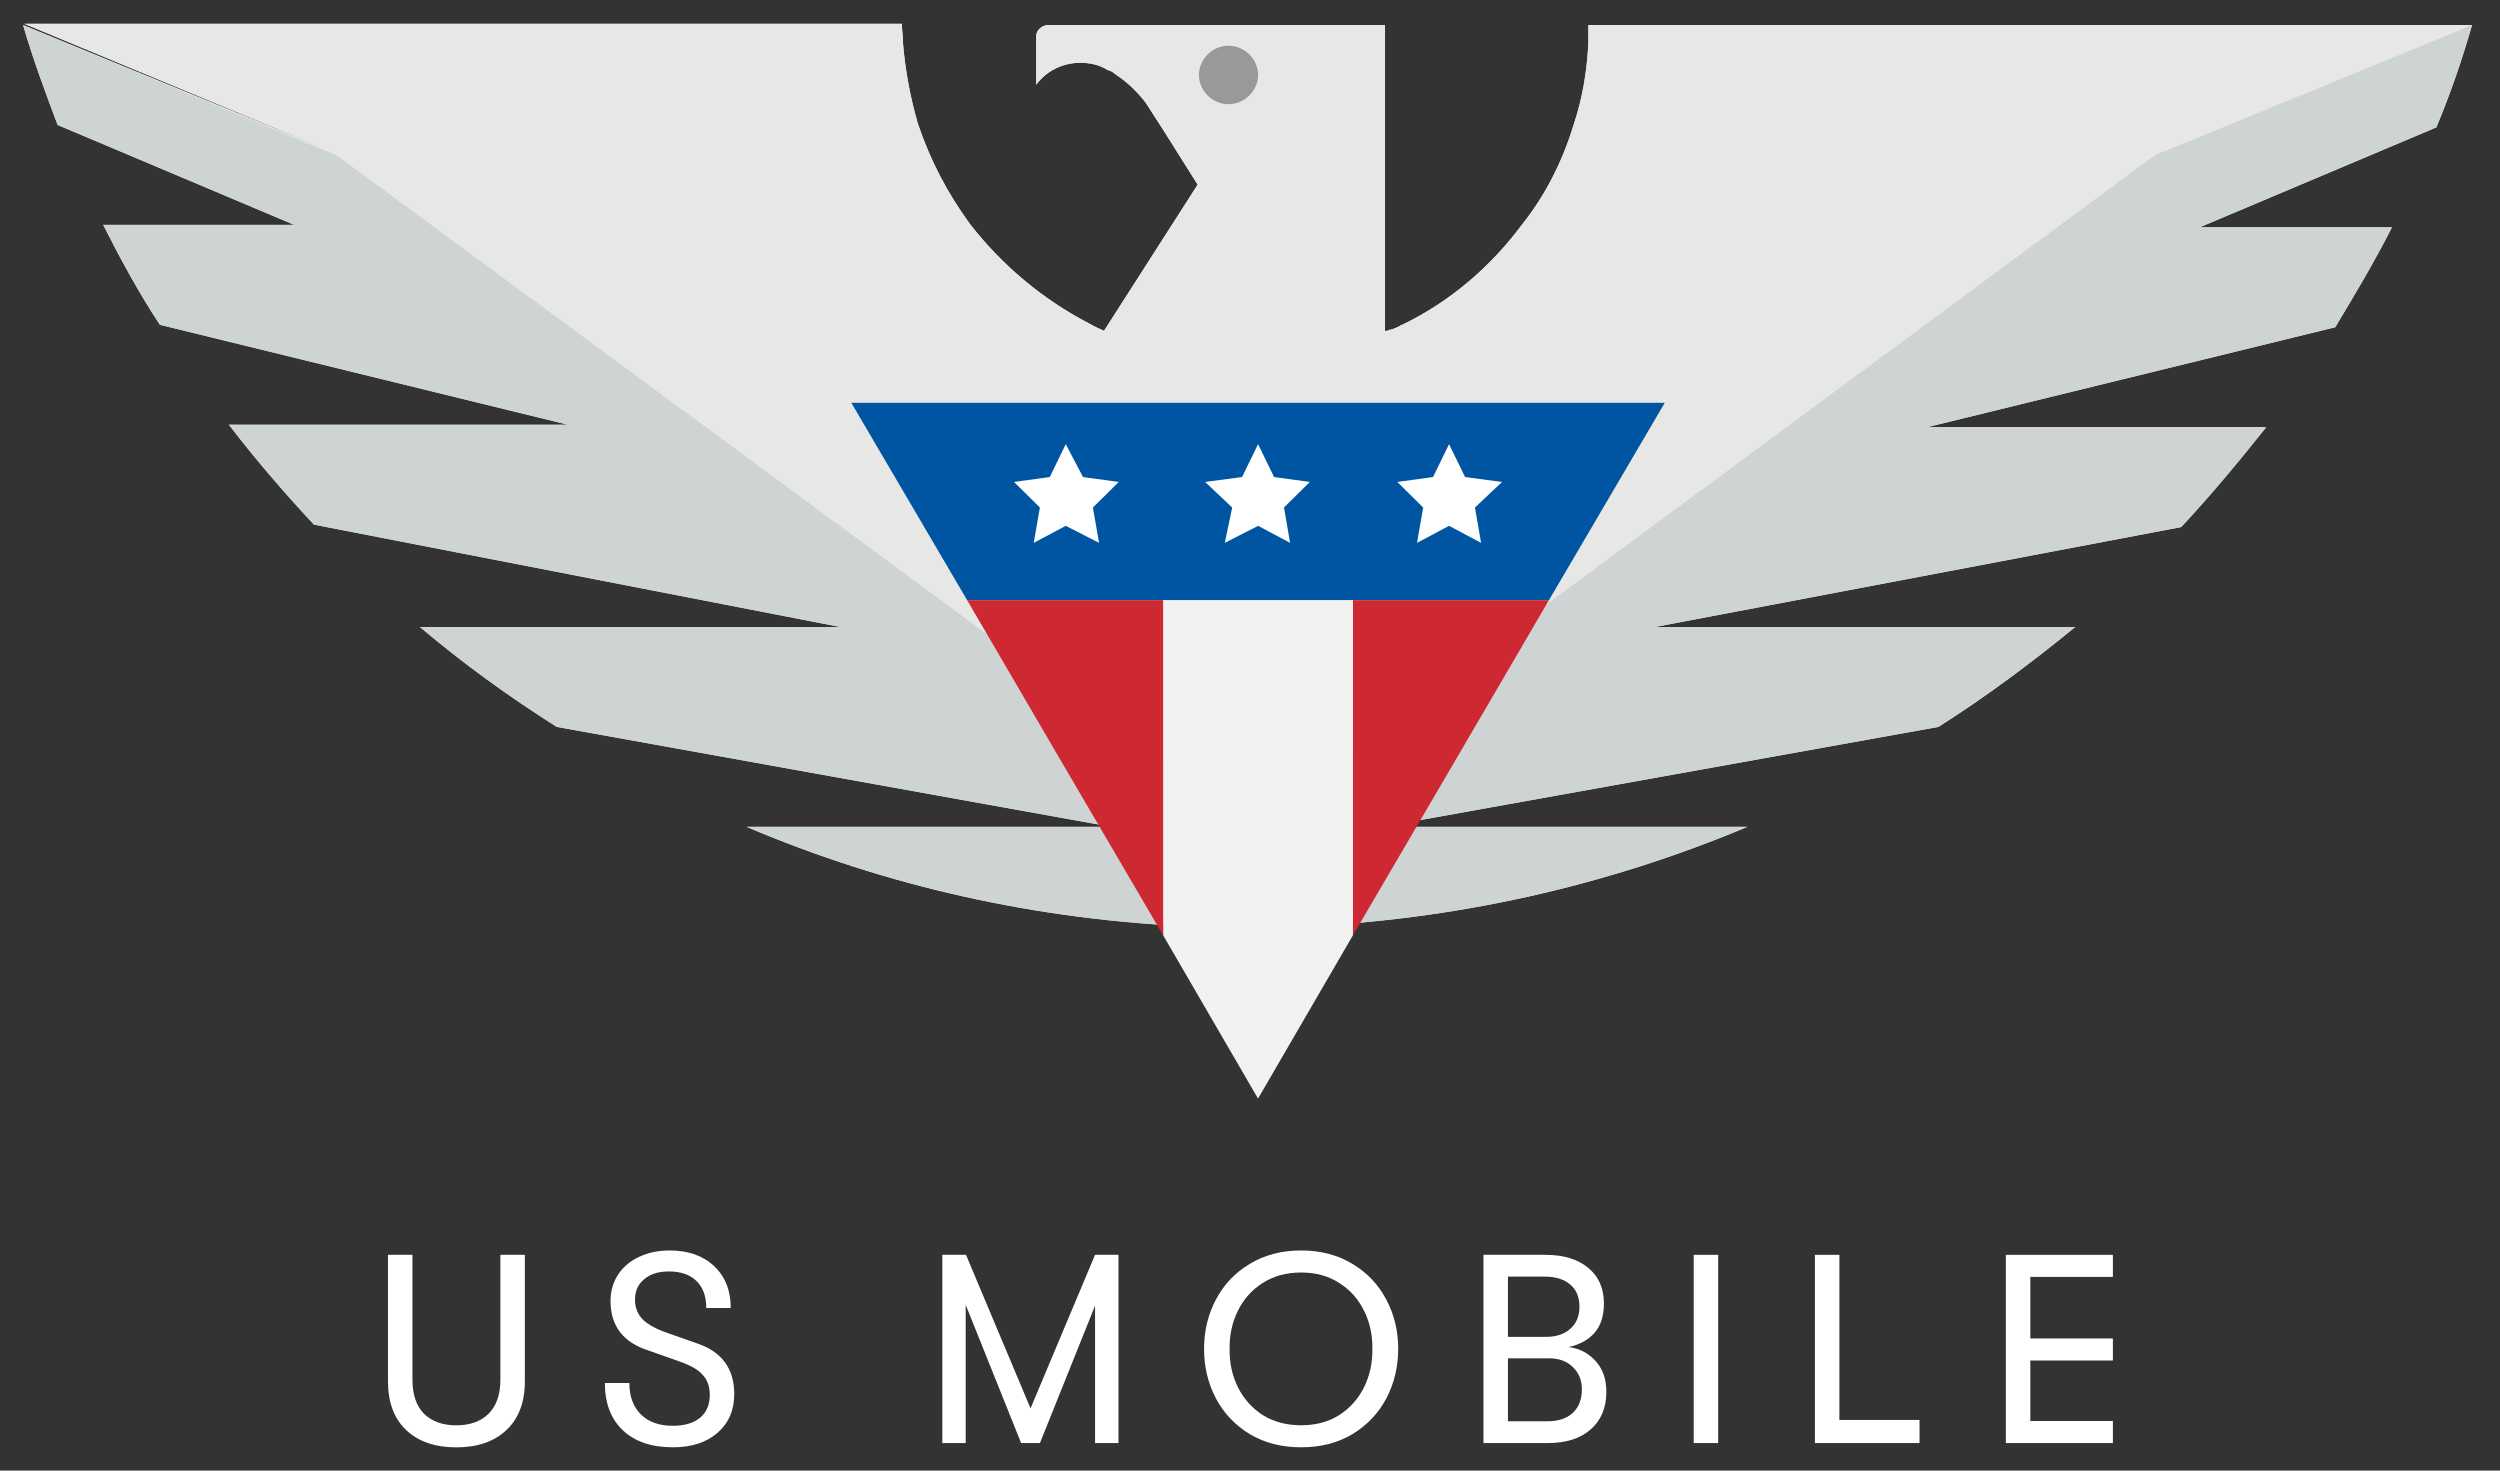 <svg width="85" height="50" viewBox="0 0 85 50" fill="none" xmlns="http://www.w3.org/2000/svg">
<rect x="0" y="0" width="85" height="50" fill="#333333" stroke="none"/>
<g clip-path="url(#clip0_1721_6300)">
<path d="M84.05 0.85L73.657 5.117C73.657 5.117 84.008 0.891 84.008 0.85H54.046H54.004C54.004 1.057 54.004 1.223 54.004 1.43C53.962 2.424 53.795 3.377 53.501 4.247C53.124 5.49 52.538 6.65 51.741 7.645C50.694 9.053 49.311 10.255 47.677 11.042C47.635 11.042 47.593 11.084 47.593 11.084C47.509 11.125 47.425 11.166 47.299 11.208H47.258C47.174 11.249 47.174 11.249 47.132 11.249C47.132 11.249 47.132 11.249 47.09 11.249V0.85H45.917H40.762H37.284H35.65C35.44 0.85 35.231 1.016 35.231 1.223V1.554V2.88C35.566 2.424 36.111 2.134 36.739 2.134C37.075 2.134 37.41 2.217 37.661 2.383C37.703 2.383 37.745 2.424 37.787 2.424C37.913 2.507 37.997 2.59 38.08 2.632C38.416 2.88 38.709 3.17 38.96 3.502L39.547 4.413L40.72 6.278L37.536 11.249C37.368 11.166 37.242 11.125 37.033 11.001C35.44 10.172 34.057 9.012 32.968 7.603C32.214 6.568 31.627 5.449 31.208 4.206C30.957 3.336 30.789 2.466 30.705 1.513C30.705 1.264 30.663 1.016 30.663 0.809H0.827L11.094 5.076L0.785 0.85C1.12 2.01 1.539 3.129 1.958 4.247L10.004 7.645H3.509C4.096 8.805 4.724 9.965 5.437 11.042L19.307 14.44H7.783C8.705 15.641 9.669 16.76 10.675 17.837L28.568 21.317H14.278C15.745 22.56 17.296 23.679 18.93 24.714L37.787 28.112H25.383C30.16 30.142 35.315 31.302 40.762 31.509H42.397H44.031C49.478 31.302 54.675 30.101 59.41 28.112H47.006L65.905 24.714C67.539 23.679 69.09 22.519 70.557 21.317H56.267L74.16 17.92C75.166 16.843 76.13 15.682 77.052 14.522H65.528L79.398 11.125C80.069 10.006 80.739 8.888 81.326 7.728H74.789L82.835 4.33C83.338 3.129 83.715 2.01 84.05 0.85Z" fill="#E6E7E8"/>
<path d="M41.725 4.371C42.605 4.371 43.318 3.667 43.318 2.797C43.318 1.928 42.605 1.223 41.725 1.223C40.846 1.223 40.133 1.928 40.133 2.797C40.133 3.667 40.846 4.371 41.725 4.371Z" fill="#99999B"/>
<path d="M54.047 0.85H54.005C54.005 1.057 54.005 1.223 54.005 1.43C53.963 2.424 53.796 3.377 53.502 4.247C53.125 5.49 52.538 6.65 51.742 7.645C50.695 9.053 49.312 10.255 47.678 11.042C47.636 11.042 47.594 11.084 47.594 11.084C47.51 11.125 47.426 11.166 47.3 11.208H47.258C47.175 11.249 47.175 11.249 47.133 11.249C47.133 11.249 47.133 11.249 47.091 11.249V0.85H45.917H40.763H37.285H35.651C35.441 0.85 35.232 1.016 35.232 1.223V1.554V2.88C35.567 2.424 36.112 2.134 36.74 2.134C37.076 2.134 37.411 2.217 37.662 2.383C37.704 2.383 37.746 2.424 37.788 2.424C37.914 2.507 37.998 2.59 38.081 2.632C38.416 2.88 38.71 3.17 38.961 3.502L39.548 4.413L40.721 6.278L37.536 11.249C37.369 11.166 37.243 11.125 37.034 11.001C35.441 10.172 34.059 9.012 32.969 7.603C32.215 6.568 31.628 5.449 31.209 4.206C30.958 3.336 30.79 2.466 30.706 1.513C30.706 1.264 30.664 1.016 30.664 0.809H0.828L11.095 5.076L11.43 5.2L11.723 5.407L42.398 28.07L73.072 5.449L73.365 5.242L73.7 5.117C73.7 5.117 84.051 0.891 84.051 0.85H54.047ZM41.769 1.554C42.314 1.554 42.775 2.01 42.775 2.549C42.775 3.087 42.314 3.543 41.769 3.543C41.224 3.543 40.763 3.087 40.763 2.549C40.763 2.01 41.224 1.554 41.769 1.554Z" fill="#E7E7E6"/>
<path d="M84.05 0.852L73.657 5.119L73.322 5.243L73.029 5.45L42.397 28.072L11.68 5.45L11.387 5.243L11.052 5.119L0.785 0.852C1.12 2.012 1.539 3.13 1.958 4.249L10.004 7.646H3.509C4.096 8.806 4.724 9.966 5.437 11.044L19.307 14.441H7.783C8.705 15.643 9.669 16.761 10.675 17.838L28.568 21.319H14.278C15.745 22.561 17.296 23.68 18.93 24.716L37.787 28.113H25.383C30.16 30.143 35.315 31.303 40.762 31.511H42.397H44.031C49.478 31.303 54.675 30.102 59.41 28.113H47.006L65.905 24.716C67.539 23.68 69.09 22.52 70.557 21.319H56.267L74.16 17.921C75.166 16.844 76.13 15.684 77.052 14.524H65.528L79.398 11.127C80.069 10.008 80.739 8.889 81.326 7.729H74.789L82.835 4.332C83.338 3.13 83.715 2.012 84.05 0.852Z" fill="#CED4D4"/>
<path d="M46 13.695H42.774H39.17H28.945L32.884 20.407H39.17H46H52.663L56.602 13.695H46Z" fill="#0055A2"/>
<path d="M52.663 20.406H46V31.8L49.688 25.502L52.663 20.406Z" fill="#CE2832"/>
<path d="M39.547 20.406V31.8L42.773 37.352L46 31.8V20.406H39.547Z" fill="#F2F2F2"/>
<path d="M39.168 20.406H32.883L35.858 25.502L39.546 31.8V20.406H39.168Z" fill="#CE2832"/>
<path d="M42.775 15.102L43.319 16.22L44.535 16.386L43.655 17.256L43.864 18.457L42.775 17.878L41.643 18.457L41.895 17.256L40.973 16.386L42.23 16.22L42.775 15.102Z" fill="white"/>
<path d="M49.268 15.102L49.813 16.22L51.07 16.386L50.148 17.256L50.357 18.457L49.268 17.878L48.178 18.457L48.388 17.256L47.508 16.386L48.723 16.22L49.268 15.102Z" fill="white"/>
<path d="M36.236 15.102L36.823 16.22L38.038 16.386L37.158 17.256L37.368 18.457L36.236 17.878L35.147 18.457L35.356 17.256L34.477 16.386L35.692 16.22L36.236 15.102Z" fill="white"/>
<path d="M15.514 49.21C14.794 49.21 14.228 49.015 13.813 48.625C13.399 48.235 13.191 47.68 13.191 46.961V42.664H14.023V46.916C14.023 47.415 14.155 47.799 14.416 48.068C14.685 48.33 15.05 48.461 15.514 48.461C15.977 48.461 16.343 48.33 16.611 48.068C16.879 47.799 17.013 47.415 17.013 46.916V42.664H17.845V46.961C17.845 47.68 17.635 48.235 17.214 48.625C16.8 49.015 16.233 49.21 15.514 49.21Z" fill="white"/>
<path d="M22.88 49.208C22.154 49.208 21.587 49.016 21.179 48.632C20.771 48.248 20.566 47.712 20.566 47.023H21.398C21.398 47.474 21.529 47.831 21.792 48.093C22.054 48.349 22.413 48.477 22.87 48.477C23.273 48.477 23.584 48.385 23.803 48.203C24.022 48.02 24.132 47.761 24.132 47.425C24.132 47.145 24.053 46.919 23.894 46.749C23.742 46.572 23.48 46.42 23.108 46.292L22.048 45.917C21.188 45.642 20.758 45.082 20.758 44.234C20.758 43.899 20.844 43.601 21.014 43.339C21.185 43.076 21.423 42.875 21.727 42.735C22.032 42.589 22.38 42.516 22.77 42.516C23.398 42.516 23.901 42.692 24.278 43.046C24.656 43.399 24.845 43.875 24.845 44.472H24.013C24.013 44.076 23.904 43.771 23.684 43.558C23.465 43.339 23.151 43.229 22.742 43.229C22.389 43.229 22.108 43.317 21.901 43.494C21.694 43.665 21.59 43.896 21.59 44.189C21.59 44.457 21.679 44.682 21.856 44.865C22.038 45.042 22.328 45.197 22.724 45.332L23.712 45.679C24.547 45.965 24.964 46.538 24.964 47.398C24.964 47.947 24.775 48.385 24.397 48.715C24.019 49.044 23.514 49.208 22.88 49.208Z" fill="white"/>
<path d="M32.039 42.664H32.844L35.038 47.885L37.232 42.664H38.028V49.064H37.232V44.392L35.358 49.064H34.718L32.834 44.365V49.064H32.039V42.664Z" fill="white"/>
<path d="M44.238 49.208C43.574 49.208 42.992 49.059 42.492 48.76C41.992 48.455 41.608 48.05 41.34 47.544C41.072 47.032 40.938 46.471 40.938 45.862C40.938 45.252 41.072 44.695 41.34 44.189C41.608 43.677 41.992 43.271 42.492 42.973C42.992 42.668 43.574 42.516 44.238 42.516C44.903 42.516 45.484 42.668 45.984 42.973C46.484 43.271 46.868 43.677 47.136 44.189C47.404 44.695 47.539 45.252 47.539 45.862C47.539 46.471 47.404 47.032 47.136 47.544C46.868 48.05 46.484 48.455 45.984 48.76C45.484 49.059 44.903 49.208 44.238 49.208ZM44.238 48.459C44.738 48.459 45.171 48.343 45.536 48.111C45.902 47.873 46.182 47.559 46.377 47.169C46.572 46.773 46.667 46.337 46.661 45.862C46.667 45.386 46.572 44.954 46.377 44.564C46.182 44.167 45.902 43.853 45.536 43.622C45.171 43.384 44.738 43.265 44.238 43.265C43.738 43.265 43.303 43.384 42.931 43.622C42.565 43.853 42.285 44.167 42.09 44.564C41.895 44.954 41.8 45.386 41.806 45.862C41.8 46.337 41.895 46.773 42.09 47.169C42.285 47.559 42.565 47.873 42.931 48.111C43.303 48.343 43.738 48.459 44.238 48.459Z" fill="white"/>
<path d="M53.327 45.8C53.692 45.843 53.997 45.998 54.241 46.266C54.491 46.535 54.616 46.885 54.616 47.318C54.616 47.86 54.439 48.287 54.086 48.598C53.732 48.909 53.247 49.064 52.632 49.064H50.438V42.664H52.54C53.156 42.664 53.641 42.81 53.994 43.103C54.354 43.395 54.533 43.801 54.533 44.319C54.533 44.739 54.427 45.072 54.214 45.316C54 45.559 53.705 45.721 53.327 45.8ZM51.27 43.405V45.453H52.568C52.915 45.453 53.19 45.361 53.391 45.178C53.598 44.995 53.702 44.746 53.702 44.429C53.702 44.099 53.595 43.846 53.382 43.67C53.174 43.493 52.885 43.405 52.513 43.405H51.27ZM52.614 48.324C52.979 48.324 53.266 48.229 53.473 48.04C53.68 47.845 53.784 47.577 53.784 47.236C53.784 46.925 53.68 46.672 53.473 46.477C53.272 46.282 53.01 46.184 52.687 46.184H51.27V48.324H52.614Z" fill="white"/>
<path d="M57.586 42.664H58.418V49.064H57.586V42.664Z" fill="white"/>
<path d="M61.707 42.664H62.539V48.278H65.264V49.064H61.707V42.664Z" fill="white"/>
<path d="M68.199 42.664H71.838V43.414H69.031V45.508H71.838V46.257H69.031V48.314H71.838V49.064H68.199V42.664Z" fill="white"/>
</g>
<defs>
<clipPath id="clip0_1721_6300">
<rect width="85" height="50" fill="white"/>
</clipPath>
</defs>
</svg>
